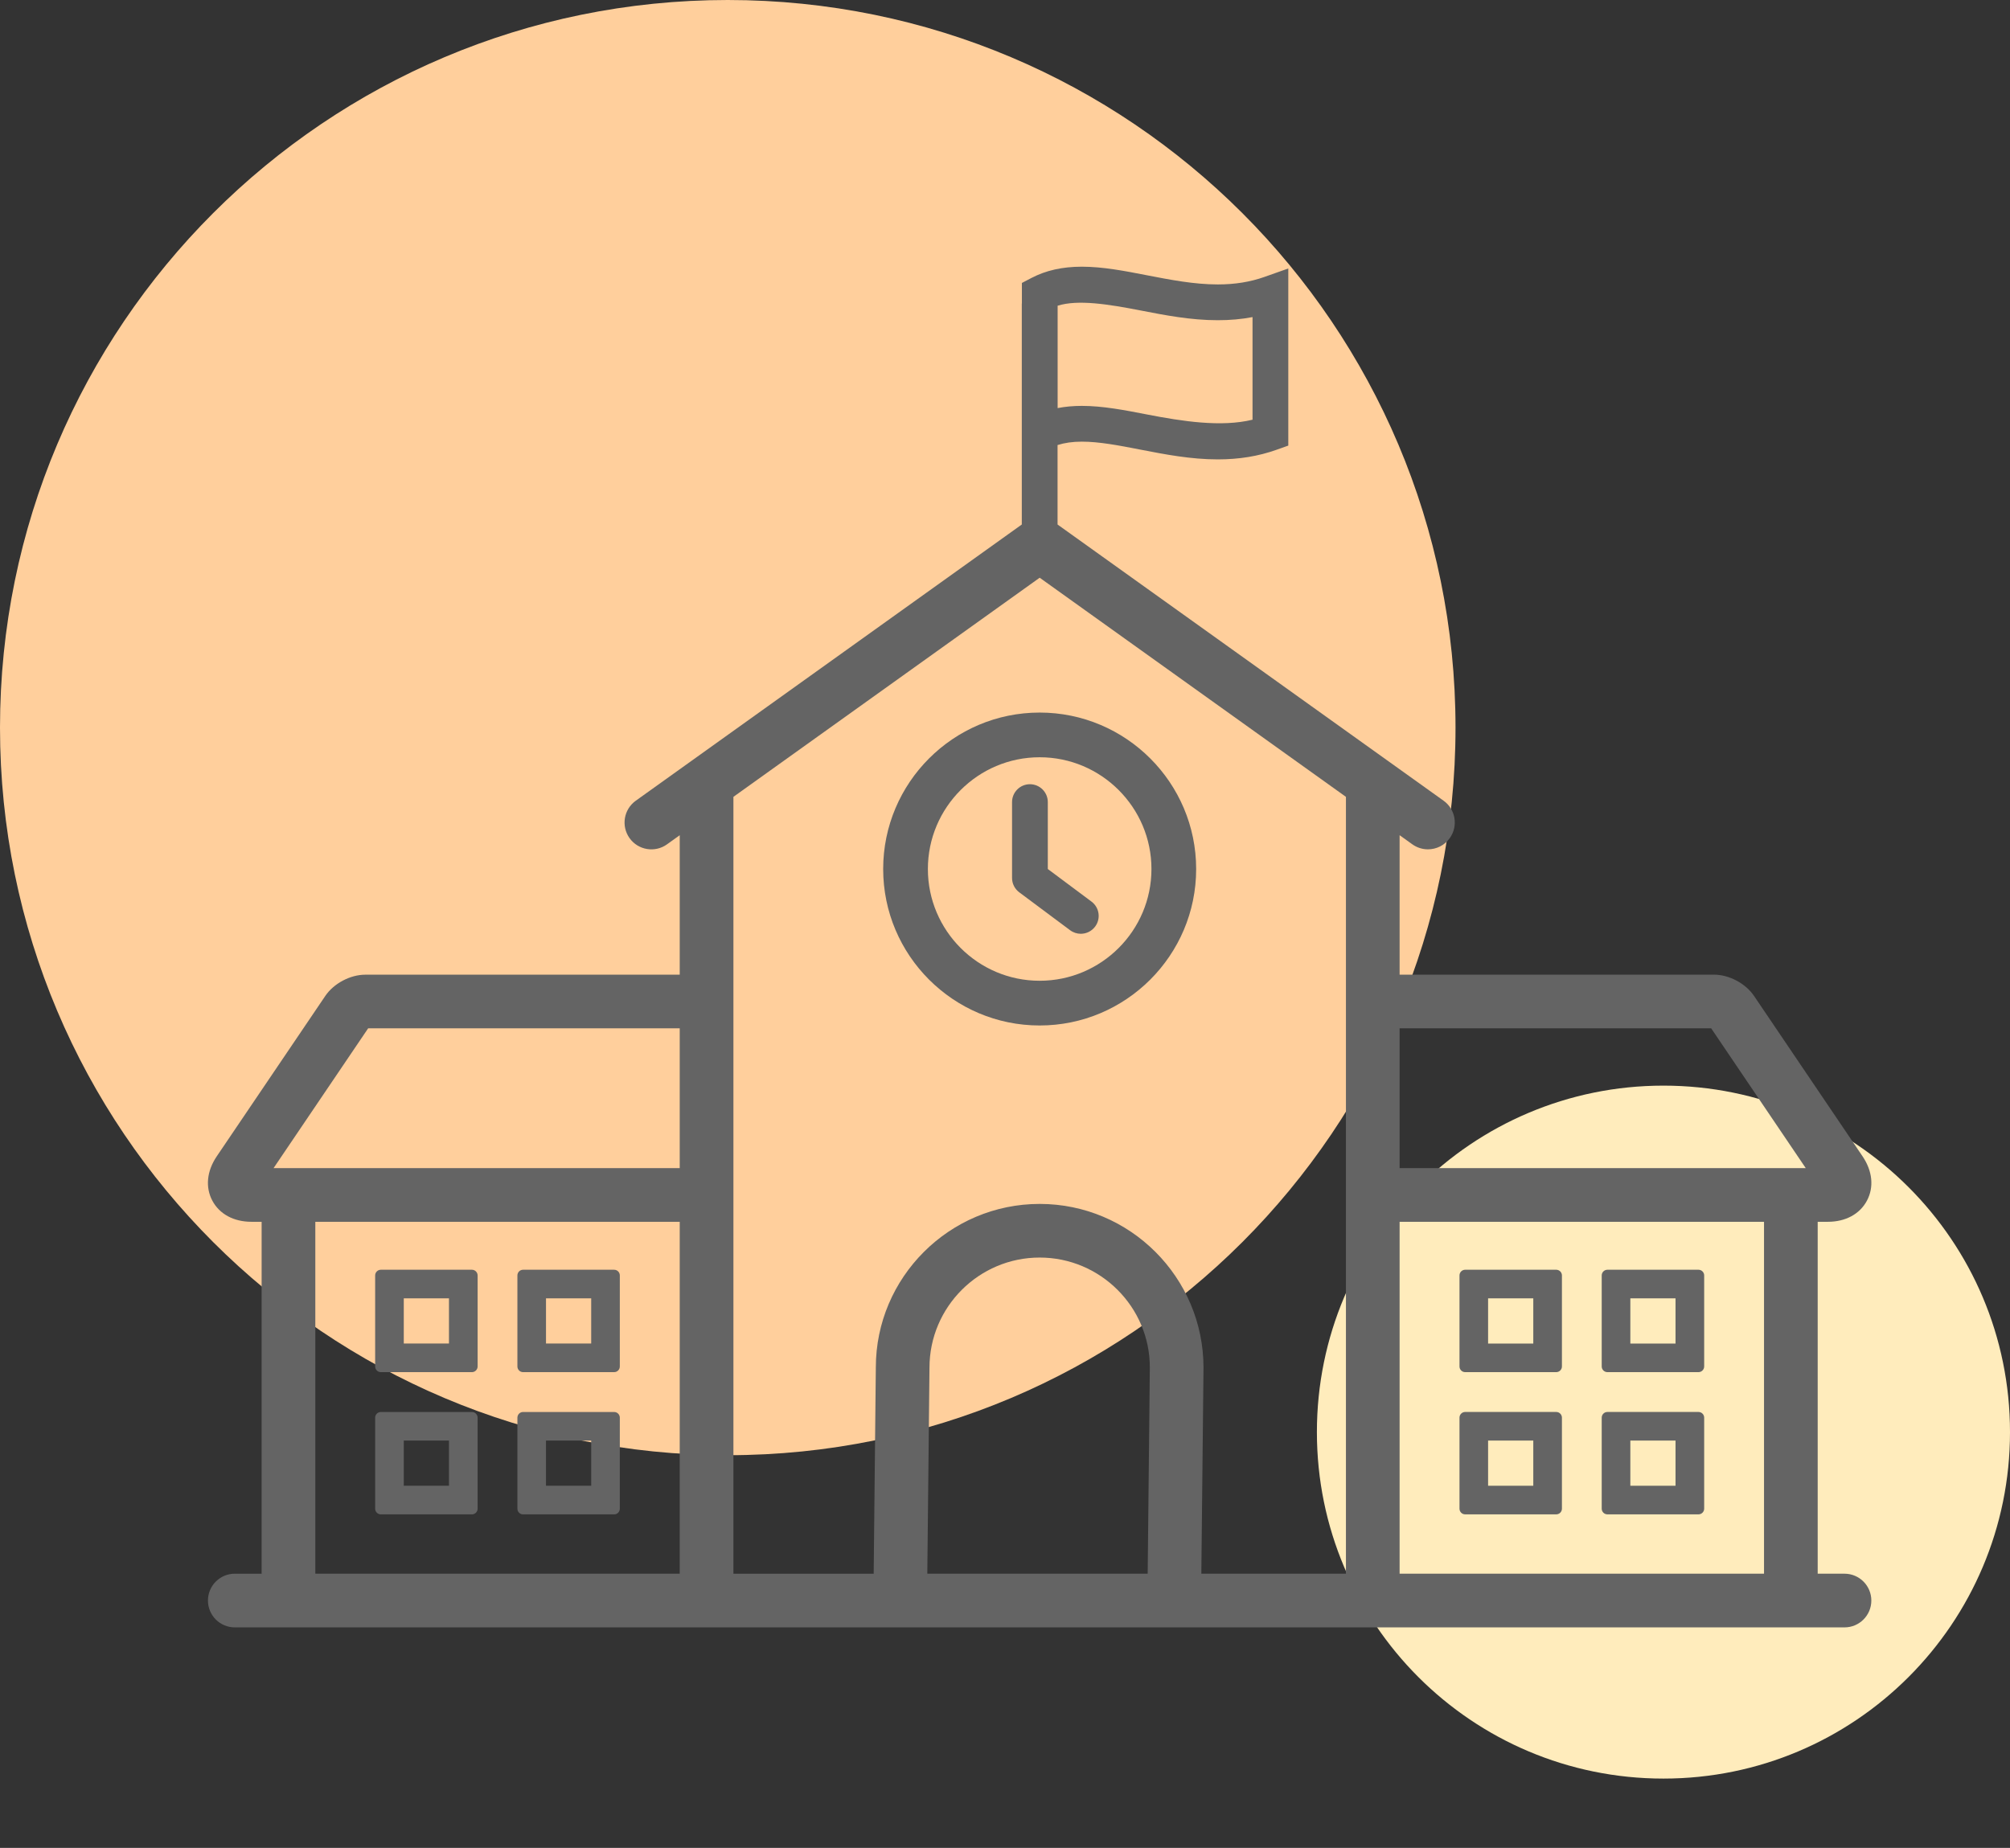 <?xml version="1.0" encoding="UTF-8"?> <svg xmlns="http://www.w3.org/2000/svg" width="87" height="80" viewBox="0 0 87 80" fill="none"><rect x="0" y="0" width="87" height="80" fill="#333333" stroke="none"/> <path d="M31.5 63C48.897 63 63 48.897 63 31.5C63 14.103 48.897 0 31.5 0C14.103 0 0 14.103 0 31.5C0 48.897 14.103 63 31.5 63Z" fill="#FFCF9C"></path> <path d="M72 77C80.284 77 87 70.284 87 62C87 53.716 80.284 47 72 47C63.716 47 57 53.716 57 62C57 70.284 63.716 77 72 77Z" fill="#FFECBC"></path> <path d="M45 44.396C48.735 44.396 51.774 41.358 51.774 37.623C51.774 33.888 48.735 30.849 45 30.849C41.265 30.849 38.227 33.887 38.227 37.623C38.227 41.358 41.265 44.396 45 44.396ZM45 32.784C47.668 32.784 49.839 34.955 49.839 37.622C49.839 40.29 47.668 42.46 45 42.46C42.332 42.46 40.162 40.29 40.162 37.622C40.162 34.955 42.332 32.784 45 32.784Z" fill="#646464"></path> <path d="M46.318 40.272C46.457 40.375 46.619 40.426 46.78 40.426C47.016 40.426 47.249 40.318 47.401 40.115C47.657 39.772 47.586 39.287 47.243 39.032L45.353 37.622V34.726C45.353 34.298 45.006 33.951 44.579 33.951C44.151 33.951 43.805 34.298 43.805 34.726V38.01C43.805 38.254 43.92 38.484 44.116 38.63L46.318 40.272Z" fill="#646464"></path> <path d="M67.359 54.971H63.418C63.282 54.971 63.172 55.081 63.172 55.217V59.158C63.172 59.294 63.282 59.404 63.418 59.404H67.359C67.495 59.404 67.606 59.294 67.606 59.158V55.217C67.605 55.081 67.495 54.971 67.359 54.971ZM66.366 58.166H64.41V56.21H66.366V58.166Z" fill="#646464"></path> <path d="M73.516 54.971H69.575C69.439 54.971 69.328 55.081 69.328 55.217V59.158C69.328 59.294 69.439 59.404 69.575 59.404H73.516C73.652 59.404 73.763 59.294 73.763 59.158V55.217C73.763 55.081 73.652 54.971 73.516 54.971ZM72.523 58.166H70.567V56.21H72.523V58.166Z" fill="#646464"></path> <path d="M67.359 61.128H63.418C63.282 61.128 63.172 61.238 63.172 61.374V65.315C63.172 65.451 63.282 65.561 63.418 65.561H67.359C67.495 65.561 67.606 65.451 67.606 65.315V61.374C67.605 61.238 67.495 61.128 67.359 61.128ZM66.366 64.323H64.41V62.367H66.366V64.323Z" fill="#646464"></path> <path d="M73.516 61.128H69.575C69.439 61.128 69.328 61.238 69.328 61.374V65.315C69.328 65.451 69.439 65.561 69.575 65.561H73.516C73.652 65.561 73.763 65.451 73.763 65.315V61.374C73.763 61.238 73.652 61.128 73.516 61.128ZM72.523 64.323H70.567V62.367H72.523V64.323Z" fill="#646464"></path> <path d="M22.641 59.404H26.582C26.718 59.404 26.828 59.294 26.828 59.158V55.217C26.828 55.081 26.718 54.971 26.582 54.971H22.641C22.505 54.971 22.395 55.081 22.395 55.217V59.158C22.395 59.294 22.505 59.404 22.641 59.404ZM23.633 56.209H25.589V58.165H23.633V56.209Z" fill="#646464"></path> <path d="M16.485 59.404H20.426C20.561 59.404 20.673 59.294 20.673 59.158V55.217C20.673 55.081 20.561 54.971 20.426 54.971H16.485C16.349 54.971 16.238 55.081 16.238 55.217V59.158C16.238 59.294 16.349 59.404 16.485 59.404ZM17.477 56.209H19.433V58.165H17.477V56.209Z" fill="#646464"></path> <path d="M22.641 65.562H26.582C26.718 65.562 26.828 65.452 26.828 65.316V61.375C26.828 61.239 26.718 61.129 26.582 61.129H22.641C22.505 61.129 22.395 61.239 22.395 61.375V65.316C22.395 65.452 22.505 65.562 22.641 65.562ZM23.633 62.367H25.589V64.323H23.633V62.367Z" fill="#646464"></path> <path d="M16.485 65.562H20.426C20.561 65.562 20.673 65.452 20.673 65.316V61.375C20.673 61.239 20.561 61.129 20.426 61.129H16.485C16.349 61.129 16.238 61.239 16.238 61.375V65.316C16.238 65.452 16.349 65.562 16.485 65.562ZM17.477 62.367H19.433V64.323H17.477V62.367Z" fill="#646464"></path> <path d="M10.163 68.13C9.521 68.13 9.001 68.65 9.001 69.292C9.001 69.934 9.521 70.454 10.163 70.454H79.837C80.479 70.454 80.998 69.934 80.998 69.292C80.998 68.651 80.479 68.13 79.837 68.13H78.676V52.895H79.115C79.883 52.895 80.501 52.56 80.809 51.978C81.118 51.396 81.049 50.698 80.619 50.062L75.919 43.114C75.553 42.574 74.841 42.196 74.189 42.196H60.58V36.158L61.131 36.553C61.336 36.699 61.572 36.77 61.805 36.77C62.168 36.77 62.524 36.602 62.751 36.285C63.125 35.763 63.005 35.038 62.483 34.665L45.775 22.708V19.267C46.081 19.171 46.423 19.12 46.825 19.12C47.585 19.12 48.444 19.287 49.353 19.464C50.427 19.672 51.537 19.888 52.71 19.888C53.633 19.888 54.462 19.753 55.247 19.474L55.762 19.291V11.623L54.729 11.989C54.113 12.207 53.453 12.314 52.71 12.314C51.687 12.314 50.65 12.112 49.648 11.918C48.664 11.726 47.733 11.546 46.825 11.546C45.985 11.546 45.273 11.706 44.646 12.033L44.231 12.25V13.141H44.227V22.707L27.518 34.666C26.997 35.039 26.877 35.764 27.25 36.286C27.623 36.807 28.348 36.928 28.87 36.554L29.421 36.159V42.197H15.812C15.16 42.197 14.448 42.575 14.081 43.115L9.381 50.062C8.951 50.698 8.881 51.397 9.19 51.979C9.499 52.561 10.117 52.895 10.885 52.895H11.324V68.131H10.163V68.13ZM45.779 13.235C46.662 12.96 47.965 13.169 49.353 13.438C50.427 13.647 51.537 13.863 52.71 13.863C53.239 13.863 53.737 13.819 54.214 13.728V18.17C52.861 18.501 51.179 18.241 49.648 17.944C48.664 17.753 47.733 17.572 46.825 17.572C46.453 17.572 46.105 17.604 45.778 17.667V13.235H45.779ZM49.676 68.13H40.137L40.231 59.212C40.231 56.583 42.371 54.443 45 54.443C47.629 54.443 49.769 56.583 49.769 59.2L49.676 68.13ZM60.58 44.519H74.066L78.16 50.572H60.58V44.519ZM60.58 52.895H76.353V68.13H60.58V52.895ZM31.744 34.498L45.001 25.011L58.257 34.498V68.13H51.998L52.092 59.212C52.092 55.302 48.91 52.121 45.001 52.121C41.091 52.121 37.909 55.303 37.909 59.2L37.816 68.131H31.745V34.498H31.744ZM29.421 68.13H13.648V52.895H29.421V68.13ZM15.935 44.519H29.421V50.572L11.841 50.571L15.935 44.519Z" fill="#646464"></path> </svg> 
